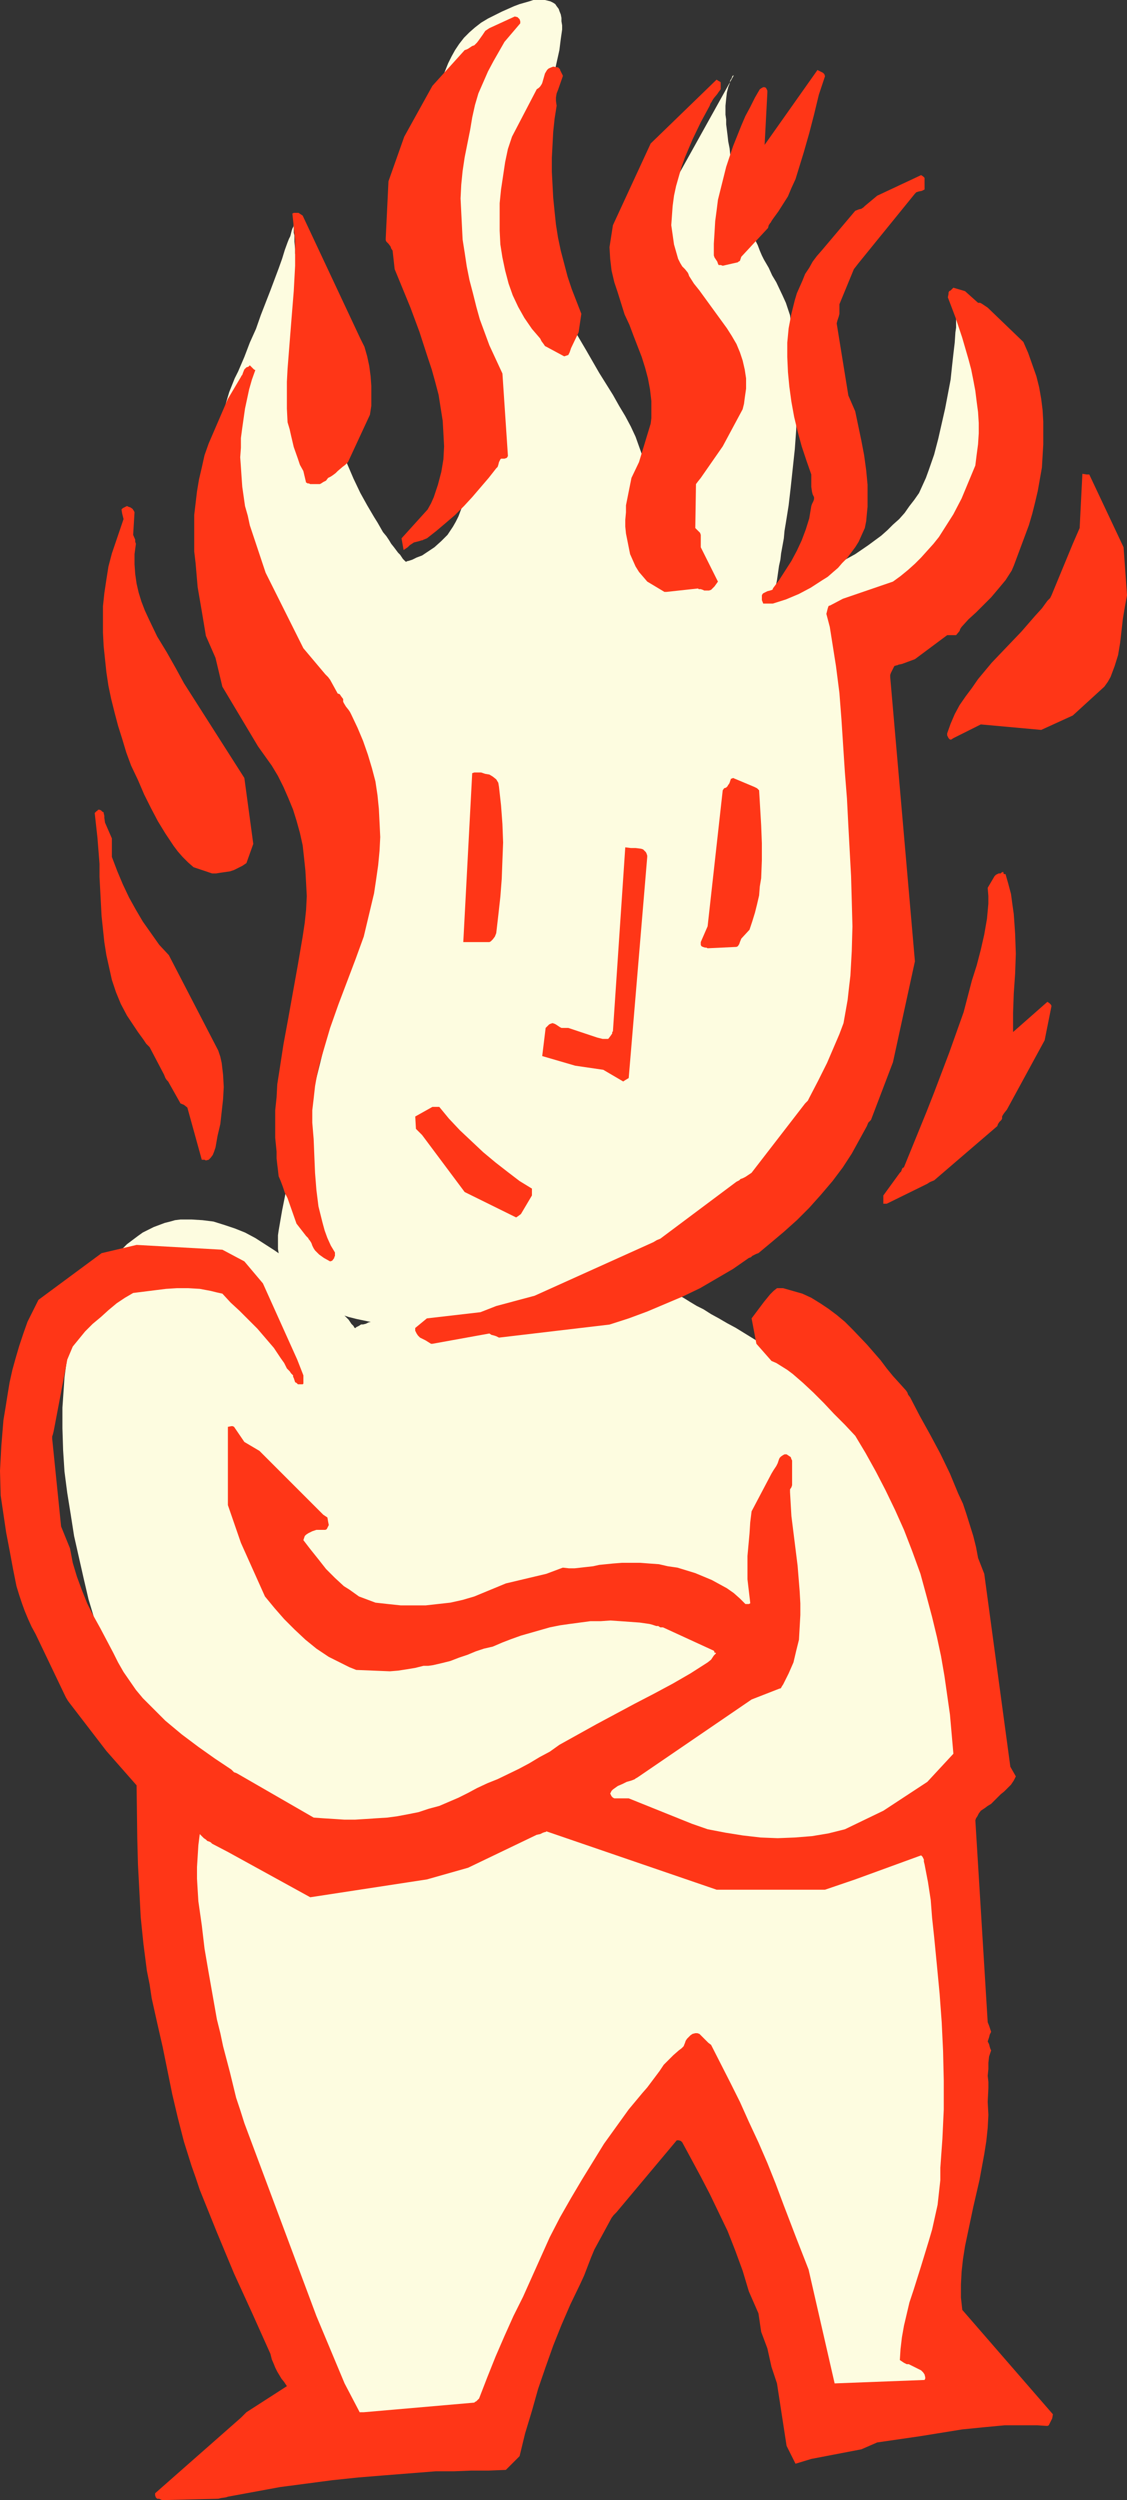 <?xml version="1.0" encoding="UTF-8" standalone="no"?>
<svg
   version="1.0"
   width="70.206mm"
   height="155.668mm"
   id="svg20"
   sodipodi:docname="Flame Boy.wmf"
   xmlns:inkscape="http://www.inkscape.org/namespaces/inkscape"
   xmlns:sodipodi="http://sodipodi.sourceforge.net/DTD/sodipodi-0.dtd"
   xmlns="http://www.w3.org/2000/svg"
   xmlns:svg="http://www.w3.org/2000/svg">
  <rect width="100%" height="100%" fill="#333333" stroke="none"/>
  <sodipodi:namedview
     id="namedview20"
     pagecolor="#ffffff"
     bordercolor="#000000"
     borderopacity="0.25"
     inkscape:showpageshadow="2"
     inkscape:pageopacity="0.0"
     inkscape:pagecheckerboard="0"
     inkscape:deskcolor="#d1d1d1"
     inkscape:document-units="mm" />
  <defs
     id="defs1">
    <pattern
       id="WMFhbasepattern"
       patternUnits="userSpaceOnUse"
       width="6"
       height="6"
       x="0"
       y="0" />
  </defs>
  <path
     style="fill:#fdfce0;fill-opacity:1;fill-rule:evenodd;stroke:none"
     d="m 83.709,312.679 v -0.162 h -0.162 l -0.162,-0.162 -0.162,-0.323 -0.485,-0.485 -0.646,-0.97 -0.97,-0.97 -0.97,-1.293 -1.293,-1.293 -1.293,-1.454 -1.454,-1.616 -1.616,-1.616 -1.778,-1.616 -1.939,-1.616 -1.939,-1.778 -2.101,-1.616 -2.101,-1.454 -2.262,-1.454 -2.262,-1.454 -2.424,-1.293 -2.424,-0.97 -2.424,-0.808 -2.586,-0.808 -2.586,-0.323 -2.586,-0.162 h -2.586 l -1.293,0.162 -1.131,0.323 -1.293,0.323 -1.293,0.485 -1.293,0.485 -1.293,0.646 -1.293,0.646 -1.131,0.808 -1.293,0.97 -1.293,0.97 -1.131,1.131 -1.293,1.293 -1.131,1.293 -1.293,1.454 -1.131,1.616 -1.131,1.616 -1.131,1.939 -0.97,1.778 -0.97,1.939 -0.808,1.939 -0.808,2.101 -0.646,2.101 -0.646,2.101 -0.485,2.262 -0.485,2.101 -0.323,2.262 -0.323,2.424 -0.162,2.424 -0.323,4.686 v 4.848 l 0.162,5.171 0.323,5.009 0.646,5.009 0.808,5.009 0.808,5.171 1.131,5.009 1.131,5.009 1.131,4.848 1.454,4.848 1.293,4.686 1.454,4.363 1.454,4.363 1.293,4.201 1.454,3.717 1.293,3.717 0.646,1.616 0.646,1.616 0.646,1.616 0.646,1.454 0.485,1.454 0.646,1.293 0.485,1.131 0.485,1.131 0.485,1.131 0.323,0.97 0.485,0.808 0.323,0.646 0.162,0.646 0.323,0.646 0.162,0.323 0.162,0.323 0.162,0.162 v 0 0.323 0.485 l 0.162,0.646 v 0.808 l 0.162,0.97 v 1.131 l 0.162,1.293 0.162,1.454 0.162,1.454 0.162,1.778 0.323,1.778 0.162,1.939 0.323,2.101 0.162,2.101 0.323,2.262 0.323,2.424 0.323,2.424 0.323,2.585 0.323,2.585 0.808,5.494 0.808,5.656 0.808,5.979 0.97,6.14 1.131,6.14 1.131,6.464 2.262,12.604 1.293,6.302 1.293,6.14 1.454,5.979 1.454,5.979 1.454,5.494 0.808,2.747 0.808,2.585 0.808,2.585 0.808,2.424 0.97,2.262 0.808,2.262 0.808,2.262 0.808,1.939 0.97,1.939 0.97,1.778 0.808,1.616 0.97,1.616 0.97,1.293 0.97,1.293 0.97,1.131 0.97,0.97 0.97,0.808 0.97,0.646 1.939,0.97 1.939,0.97 1.778,0.97 1.616,0.808 1.616,0.808 1.616,0.808 1.293,0.646 1.454,0.646 1.293,0.646 1.293,0.485 1.131,0.485 2.101,0.808 0.97,0.323 1.778,0.646 1.454,0.485 1.293,0.323 0.97,0.162 0.808,0.162 0.646,0.162 h 0.323 0.323 v 0 h 0.323 0.162 l 0.323,-0.162 0.485,-0.162 h 0.485 l 1.131,-0.323 1.454,-0.323 1.454,-0.485 3.394,-0.808 3.394,-0.97 1.454,-0.323 1.454,-0.323 1.131,-0.323 0.485,-0.162 0.485,-0.162 0.323,-0.162 h 0.323 l 0.162,-0.162 v 0 -0.162 -0.162 -0.485 l 0.162,-0.646 v -0.97 l 0.162,-0.97 0.162,-1.131 0.162,-1.293 0.323,-1.454 0.162,-1.454 0.323,-1.778 0.323,-1.778 0.485,-1.778 0.485,-1.939 0.485,-1.939 0.485,-2.101 1.293,-4.201 1.454,-4.525 1.616,-4.363 2.101,-4.363 0.97,-2.262 1.293,-2.101 2.424,-4.04 1.454,-1.939 1.616,-1.778 1.454,-1.778 1.778,-1.616 1.616,-1.616 1.616,-1.454 1.454,-1.293 1.454,-1.454 1.293,-1.293 1.454,-1.131 1.131,-1.293 1.293,-0.97 1.131,-1.131 0.97,-0.97 0.97,-0.97 0.808,-0.97 1.778,-1.616 1.454,-1.616 1.131,-1.293 1.131,-1.131 0.808,-0.808 0.646,-0.808 0.485,-0.646 0.323,-0.323 0.162,-0.323 v -0.162 l 0.162,0.162 v 0.162 l 0.162,0.485 0.162,0.646 0.323,0.646 0.323,0.808 0.323,0.97 0.485,1.131 0.485,1.131 0.485,1.293 0.485,1.293 0.646,1.454 1.131,2.909 1.293,3.232 2.747,6.625 1.293,3.232 1.454,3.232 1.293,3.07 1.293,2.747 0.485,1.293 0.646,1.131 0.485,1.131 0.485,0.97 0.97,2.101 0.97,2.262 0.97,2.585 1.131,2.585 2.262,5.494 1.131,2.747 0.97,2.747 0.97,2.585 0.808,2.424 0.808,2.101 0.485,0.97 0.323,0.97 0.323,0.646 0.162,0.808 0.323,0.646 0.162,0.485 0.162,0.485 0.162,0.162 v 0.162 0.162 h 0.485 l 0.485,-0.162 h 0.646 l 0.97,-0.162 h 0.97 l 1.131,-0.162 1.293,-0.162 1.454,-0.162 1.454,-0.162 3.07,-0.485 3.555,-0.485 6.949,-0.97 3.394,-0.323 3.232,-0.485 1.454,-0.162 1.454,-0.162 1.293,-0.323 1.131,-0.162 0.97,-0.162 h 0.97 l 0.646,-0.162 0.485,-0.162 h 0.323 0.162 v -0.162 h -0.162 v -0.323 l -0.162,-0.323 -0.162,-0.485 -0.162,-0.485 -0.485,-1.293 -0.485,-1.454 -0.485,-1.616 -2.586,-7.272 -0.485,-1.778 -0.485,-1.454 -0.485,-1.293 -0.162,-0.646 -0.162,-0.323 v -0.485 l -0.162,-0.323 v -0.162 0 -0.162 -0.162 l 0.162,-0.323 v -0.485 l 0.162,-0.808 0.162,-0.808 0.162,-0.97 0.323,-1.131 0.162,-1.131 0.323,-1.454 0.323,-1.454 0.162,-1.616 0.323,-1.616 0.323,-1.939 0.323,-1.778 0.323,-2.101 0.323,-2.101 0.323,-2.262 0.323,-2.262 0.323,-2.262 0.485,-5.009 0.485,-5.171 0.485,-5.494 0.323,-5.494 0.162,-5.817 0.162,-5.979 -0.162,-5.656 -0.162,-5.494 -0.323,-5.332 -0.485,-5.171 -0.485,-5.009 -0.485,-4.525 -0.323,-2.262 -0.323,-2.101 -0.323,-1.939 -0.323,-1.939 -0.323,-1.939 -0.323,-1.778 -0.323,-1.616 -0.323,-1.616 -0.162,-1.454 -0.323,-1.293 -0.323,-1.293 -0.162,-1.131 -0.323,-0.97 -0.162,-0.97 -0.162,-0.646 -0.162,-0.646 v -0.485 l -0.162,-0.485 v -0.162 -0.162 0 -0.162 l 0.162,-0.162 0.323,-0.485 0.162,-0.323 0.323,-0.646 0.323,-0.485 0.485,-0.646 0.808,-1.454 0.97,-1.778 2.262,-3.555 2.101,-3.717 0.97,-1.616 0.808,-1.616 0.485,-0.646 0.323,-0.646 0.323,-0.485 0.323,-0.485 0.162,-0.323 0.162,-0.323 v -0.162 h 0.162 v -0.162 l -0.162,-0.485 v -0.808 l -0.162,-0.97 -0.162,-1.293 -0.162,-1.616 -0.162,-1.616 -0.323,-2.101 -0.323,-2.101 -0.323,-2.262 -0.485,-2.424 -0.323,-2.747 -0.485,-2.585 -0.646,-2.909 -0.485,-2.909 -0.646,-2.747 -1.454,-5.979 -1.616,-6.14 -0.97,-2.909 -0.97,-2.909 -1.131,-2.747 -0.97,-2.747 -1.131,-2.747 -1.293,-2.424 -1.293,-2.424 -1.454,-2.101 -1.293,-2.101 -1.616,-1.778 -1.616,-1.616 -1.616,-1.454 -1.778,-1.293 -1.778,-1.293 -1.939,-1.293 -2.101,-1.293 -4.202,-2.747 -4.525,-2.909 -9.211,-5.656 -4.686,-2.747 -4.525,-2.747 -2.101,-1.293 -2.101,-1.293 -2.101,-1.131 -1.939,-1.131 -1.778,-0.97 -1.778,-1.131 -1.616,-0.808 -1.616,-0.97 -1.293,-0.808 -1.131,-0.646 -1.131,-0.646 -0.97,-0.485 -0.646,-0.323 -0.485,-0.323 -0.323,-0.162 h -0.162 -0.162 -0.323 -0.323 -0.485 l -0.485,0.162 h -0.646 -0.646 l -1.616,0.162 -1.939,0.162 -2.262,0.323 -2.424,0.162 -2.747,0.323 -2.747,0.162 -3.07,0.323 -3.07,0.323 -3.232,0.323 -3.394,0.323 -6.787,0.808 -6.787,0.808 -3.232,0.323 -3.232,0.485 -3.07,0.323 -3.07,0.485 -2.909,0.323 -2.586,0.485 -2.424,0.323 -2.262,0.485 -1.939,0.323 -1.616,0.323 -0.646,0.323 -0.646,0.162 h -0.485 l -0.485,0.323 -0.323,0.162 -0.323,0.162 -0.162,0.162 z"
     id="path1" />
  <path
     style="fill:#fdfce0;fill-opacity:1;fill-rule:evenodd;stroke:none"
     d="m 105.04,312.679 h -0.97 -0.808 -0.97 -1.131 l -1.293,-0.162 h -1.454 l -1.454,-0.162 -1.778,-0.162 -1.778,-0.162 -1.778,-0.162 -3.717,-0.646 -3.878,-0.808 -1.939,-0.485 -1.939,-0.646 -1.939,-0.646 -1.778,-0.808 -1.616,-0.97 -1.616,-0.97 -1.616,-1.131 -1.293,-1.131 -1.293,-1.293 -1.131,-1.454 -0.808,-1.454 -0.808,-1.778 -0.485,-1.778 -0.323,-1.939 v -2.101 -1.131 l 0.162,-1.131 0.808,-4.686 0.97,-4.848 1.131,-4.848 1.293,-4.848 1.454,-5.009 1.454,-5.171 1.454,-5.171 1.293,-5.171 1.293,-5.333 1.131,-5.494 0.97,-5.332 0.646,-5.656 0.323,-2.747 0.162,-2.747 v -2.909 -2.909 -2.909 l -0.162,-2.909 -0.323,-2.909 -0.485,-2.909 -0.485,-2.909 -0.485,-2.585 -0.485,-2.585 -0.485,-2.262 -0.485,-2.101 -0.485,-2.101 -0.323,-1.939 -0.485,-1.778 -0.485,-1.616 -0.485,-1.616 -0.97,-3.07 -1.131,-2.585 -0.97,-2.747 -1.131,-2.585 -1.131,-2.747 -1.131,-3.07 -0.646,-1.616 -0.646,-1.616 -0.485,-1.778 -0.808,-1.939 -0.646,-1.939 -0.646,-2.101 -0.646,-2.424 -0.808,-2.424 -0.646,-2.747 -0.808,-2.747 -0.808,-2.909 -0.808,-2.747 -0.646,-2.747 -0.808,-2.424 -0.646,-2.424 -0.646,-2.262 -0.646,-2.262 -0.646,-2.101 -0.485,-1.939 -0.485,-1.939 -0.485,-1.939 -0.485,-1.778 -0.808,-3.393 -0.485,-3.232 -0.323,-2.909 -0.162,-3.07 v -2.747 l 0.323,-2.909 0.646,-2.909 0.808,-2.909 0.485,-1.616 0.646,-1.616 0.646,-1.616 0.808,-1.616 1.454,-3.393 1.293,-3.393 1.454,-3.232 1.131,-3.232 1.131,-2.909 1.131,-2.909 0.97,-2.585 0.97,-2.585 0.808,-2.262 0.646,-2.101 0.646,-1.778 0.323,-0.808 0.323,-0.646 0.162,-0.646 0.162,-0.646 0.162,-0.485 0.162,-0.323 0.162,-0.323 v -0.323 l 0.162,-0.162 v 0 0 0.323 l -0.162,0.323 v 1.454 l 0.162,0.646 v 0.646 0.808 l 0.162,1.778 v 0.97 l 0.323,2.262 0.323,2.585 0.162,1.454 0.162,1.454 0.323,1.454 0.162,1.616 0.323,1.778 0.646,3.393 0.808,3.878 0.97,4.04 1.131,4.363 1.131,4.525 1.293,4.525 1.454,4.363 1.454,4.04 1.616,3.878 1.454,3.393 1.616,3.393 1.616,2.909 1.616,2.747 0.808,1.293 0.646,1.131 0.646,1.131 0.808,0.97 0.646,0.97 0.485,0.808 0.646,0.808 0.485,0.646 0.485,0.646 0.485,0.485 0.323,0.485 0.323,0.485 0.323,0.323 0.162,0.162 0.162,0.162 v 0 0 h 0.162 l 0.323,-0.162 h 0.162 l 0.485,-0.162 0.485,-0.162 0.97,-0.485 1.293,-0.485 1.454,-0.97 1.454,-0.97 1.616,-1.454 0.646,-0.646 0.808,-0.808 0.646,-0.97 0.646,-0.97 0.646,-1.131 0.646,-1.293 0.485,-1.293 0.485,-1.293 0.485,-1.454 0.323,-1.616 0.323,-1.616 0.162,-1.939 v -1.778 -2.101 l -0.162,-2.101 -0.162,-2.262 -0.323,-2.262 -0.323,-2.262 -0.323,-1.939 -0.323,-1.939 -0.323,-1.778 -0.485,-1.778 -0.323,-1.616 -0.323,-1.616 -0.808,-2.909 -0.808,-2.585 -0.323,-1.293 -0.323,-1.131 -0.646,-2.424 -0.646,-2.101 -0.485,-2.262 -0.485,-2.101 -0.485,-2.262 -0.162,-2.424 -0.162,-2.424 0.162,-2.747 v -1.454 l 0.162,-1.454 0.162,-3.232 0.162,-3.555 -0.162,-3.555 v -3.878 l -0.162,-7.918 V 33.288 l 0.162,-3.878 0.485,-4.04 0.162,-1.778 0.485,-1.778 0.323,-1.939 0.485,-1.778 0.646,-1.616 0.646,-1.616 0.808,-1.616 0.808,-1.454 0.97,-1.454 1.131,-1.454 1.293,-1.293 1.293,-1.131 1.454,-1.131 1.616,-0.97 1.616,-0.808 1.616,-0.808 1.454,-0.646 1.454,-0.646 1.293,-0.485 1.131,-0.323 1.131,-0.323 L 125.563,0 h 0.97 0.97 0.808 l 0.646,0.162 0.646,0.162 0.646,0.323 0.485,0.323 0.323,0.485 0.485,0.646 0.162,0.485 0.323,0.808 0.162,0.808 v 0.808 l 0.162,0.97 v 0.97 l -0.162,1.131 -0.162,1.131 -0.162,1.293 -0.162,1.293 -0.323,1.454 -0.323,1.454 -0.323,1.454 -0.485,1.616 -0.485,1.778 -0.808,3.232 -0.808,3.393 -0.646,3.232 -0.485,3.07 -0.485,2.909 -0.323,2.909 -0.162,2.909 v 2.909 2.585 l 0.162,2.909 0.323,2.585 0.485,2.747 0.485,2.747 0.646,2.585 0.808,2.747 0.808,2.909 1.131,2.747 1.131,2.747 1.293,2.747 1.454,2.747 3.232,5.494 3.07,5.333 1.616,2.585 1.616,2.585 1.454,2.585 1.454,2.424 1.293,2.424 1.131,2.424 0.808,2.262 0.808,2.262 0.323,0.97 0.323,0.808 0.323,0.485 0.485,0.323 0.323,0.162 h 0.485 l 0.323,-0.162 0.323,-0.323 0.485,-0.323 0.323,-0.646 0.485,-0.646 0.323,-0.808 0.808,-1.778 0.808,-1.939 1.454,-4.363 0.646,-2.101 0.485,-1.939 0.323,-0.808 0.162,-0.808 0.162,-0.808 0.162,-0.485 v -0.485 l 0.162,-0.485 V 90.976 90.814 L 149.641,59.304 172.75,17.775 h -0.162 l -0.162,0.162 -0.162,0.485 -0.323,0.485 -0.162,0.808 -0.323,0.808 -0.323,1.293 -0.162,1.454 -0.162,1.616 v 2.101 l 0.162,1.131 v 1.131 l 0.162,1.293 0.162,1.293 0.162,1.454 0.323,1.616 0.162,1.616 0.485,1.616 0.323,1.778 0.485,1.939 0.485,2.101 0.646,2.101 0.485,2.101 0.646,1.939 0.646,1.778 0.485,1.616 0.646,1.454 0.485,1.454 0.646,1.293 0.485,1.293 0.485,1.131 0.485,0.97 1.131,1.939 0.808,1.778 0.97,1.616 1.454,3.07 0.808,1.778 0.646,1.939 0.323,0.97 0.162,1.131 0.323,1.131 0.162,1.454 0.323,1.293 0.162,1.616 0.162,1.616 0.162,1.778 0.162,1.939 0.162,1.939 v 4.201 l -0.162,4.363 -0.162,4.525 -0.323,4.525 -0.485,4.525 -0.485,4.525 -0.485,4.201 -0.646,4.04 -0.323,1.939 -0.162,1.778 -0.323,1.778 -0.323,1.778 -0.162,1.454 -0.323,1.454 -0.162,1.131 -0.162,1.131 -0.162,1.131 -0.162,0.808 -0.162,0.646 -0.162,0.485 v 0.323 0 h 0.162 0.162 l 0.485,-0.162 0.485,-0.162 0.646,-0.323 0.808,-0.162 0.97,-0.323 1.131,-0.485 1.131,-0.323 1.131,-0.485 1.293,-0.646 1.293,-0.646 2.909,-1.293 3.07,-1.616 3.232,-1.778 3.07,-2.101 3.07,-2.262 1.454,-1.293 1.293,-1.293 1.454,-1.293 1.293,-1.454 1.131,-1.616 1.131,-1.454 1.131,-1.616 0.808,-1.778 0.808,-1.778 0.646,-1.778 1.293,-3.717 0.97,-3.717 0.808,-3.555 0.808,-3.555 0.646,-3.393 0.646,-3.393 0.323,-3.07 0.323,-2.909 0.323,-2.747 0.162,-2.424 0.162,-1.131 V 76.109 75.14 l 0.162,-0.808 V 73.524 72.878 72.231 70.939 h 0.162 l 0.162,0.323 0.323,0.323 0.323,0.485 0.485,0.646 0.485,0.808 0.646,0.808 0.646,0.97 0.646,1.131 0.808,1.293 0.646,1.293 0.808,1.454 0.808,1.454 0.646,1.454 0.808,1.778 0.646,1.616 1.293,3.717 0.646,1.778 0.485,1.939 0.485,2.101 0.323,1.939 0.162,1.939 0.162,2.101 v 2.101 l -0.162,2.101 -0.323,2.101 -0.323,2.101 -0.646,1.939 -0.808,2.101 -0.808,2.101 -1.131,1.939 -2.424,4.04 -2.586,3.555 -2.424,3.555 -2.424,3.232 -2.424,2.909 -2.262,2.747 -2.262,2.424 -1.939,2.262 -1.131,0.97 -0.808,0.97 -0.97,0.97 -0.808,0.808 -0.808,0.808 -0.808,0.646 -0.646,0.646 -0.646,0.485 -0.485,0.485 -0.485,0.485 -0.485,0.323 -0.323,0.323 -0.323,0.323 -0.162,0.162 h -0.162 v 0.162 0.162 0.323 0.323 0.485 l 0.162,0.485 v 0.808 l 0.162,0.646 v 0.808 l 0.162,0.97 0.162,2.101 0.162,2.424 0.162,2.585 0.323,2.909 0.162,3.07 0.323,3.393 0.162,3.555 0.162,3.555 0.323,3.878 0.162,3.878 0.162,3.878 0.162,8.08 0.162,8.08 -0.162,4.04 v 3.878 l -0.162,3.878 -0.162,3.717 -0.323,3.555 -0.323,3.393 -0.485,3.07 -0.485,3.07 -0.646,2.747 -0.646,2.424 -0.323,1.131 -0.485,1.131 -0.485,0.97 -0.323,0.808 -1.939,3.717 -1.939,3.717 -2.262,3.878 -2.101,4.04 -2.424,4.201 -2.424,4.04 -2.586,4.04 -2.747,3.878 -2.747,3.878 -2.747,3.555 -1.616,1.616 -1.454,1.778 -1.454,1.454 -1.454,1.454 -1.616,1.293 -1.616,1.293 -1.616,1.293 -1.454,0.97 -1.778,0.97 -1.616,0.808 -1.616,0.646 -1.778,0.485 -1.616,0.485 -1.939,0.485 -1.939,0.646 -1.939,0.485 -4.363,1.131 -4.525,1.131 -9.211,2.101 -4.686,1.131 -4.525,0.97 -4.202,0.97 -2.101,0.485 -1.778,0.485 -1.939,0.485 -1.778,0.323 -1.616,0.323 -1.454,0.323 -1.454,0.323 -1.131,0.323 -1.131,0.162 -0.808,0.162 -0.808,0.162 -0.485,0.162 -0.323,0.162 z"
     id="path2" />
  <path
     style="fill:#ff3617;fill-opacity:1;fill-rule:evenodd;stroke:none"
     d="m 38.138,588.353 13.251,-0.323 0.646,-0.162 1.131,-0.162 0.485,-0.162 6.141,-1.131 6.141,-1.131 6.141,-0.808 6.141,-0.808 6.141,-0.646 5.979,-0.485 12.282,-0.97 h 4.363 l 4.04,-0.162 h 4.04 l 4.04,-0.162 3.232,-3.232 1.293,-5.333 1.616,-5.332 1.454,-5.171 1.778,-5.171 1.778,-5.009 1.939,-4.848 2.101,-4.848 2.262,-4.686 0.97,-2.101 0.808,-2.101 0.808,-2.101 0.808,-1.939 1.939,-3.555 2.101,-3.878 0.485,-0.646 0.646,-0.646 14.221,-16.967 h 0.162 0.323 l 0.485,0.162 0.323,0.323 2.101,3.878 1.131,2.101 1.131,2.101 2.101,4.04 2.101,4.363 2.101,4.363 1.778,4.525 1.778,4.848 1.454,4.848 2.262,5.171 0.646,4.363 1.454,3.878 0.97,4.363 1.293,3.878 2.262,14.705 2.101,4.201 3.717,-1.131 11.797,-2.262 3.717,-1.616 10.019,-1.454 10.019,-1.616 4.848,-0.485 5.171,-0.485 h 5.01 2.586 l 2.424,0.162 0.323,-0.162 0.162,-0.323 0.323,-0.646 0.323,-0.646 0.162,-0.97 -21.331,-24.562 -0.323,-2.909 v -3.07 l 0.162,-3.07 0.323,-2.909 0.485,-3.07 0.646,-3.07 1.293,-6.14 1.454,-6.302 1.131,-6.14 0.485,-3.07 0.323,-3.07 0.162,-3.07 -0.162,-3.07 0.162,-3.232 v -1.454 l -0.162,-1.454 0.162,-1.616 v -1.454 l 0.162,-1.454 0.485,-1.454 -0.162,-0.323 -0.162,-0.485 -0.162,-0.646 -0.323,-0.646 0.162,-0.485 0.162,-0.485 0.162,-0.646 0.323,-0.646 -0.162,-0.485 -0.162,-0.485 -0.162,-0.485 -0.323,-0.808 -2.909,-47.508 0.162,-0.485 0.323,-0.485 0.323,-0.646 0.485,-0.646 0.485,-0.323 0.485,-0.323 0.646,-0.485 0.808,-0.485 0.646,-0.646 0.808,-0.808 0.808,-0.808 0.808,-0.646 1.616,-1.616 0.646,-0.97 0.485,-0.97 -1.293,-2.262 -6.141,-45.407 -1.454,-3.717 -0.485,-2.585 -0.646,-2.585 -0.808,-2.585 -0.808,-2.585 -0.808,-2.424 -1.131,-2.424 -1.939,-4.686 -2.262,-4.686 -2.424,-4.525 -2.424,-4.363 -2.262,-4.363 -0.485,-0.646 -0.162,-0.485 -0.323,-0.485 -1.454,-1.616 -1.616,-1.778 -1.454,-1.778 -1.454,-1.939 -3.232,-3.717 -3.394,-3.555 -1.778,-1.778 -1.939,-1.616 -1.939,-1.454 -1.939,-1.293 -2.101,-1.293 -2.101,-0.97 -2.262,-0.646 -2.262,-0.646 h -1.454 l -0.808,0.646 -0.808,0.808 -1.454,1.778 -1.454,1.939 -1.454,1.939 1.131,5.979 3.555,4.04 1.131,0.485 1.293,0.808 1.293,0.808 1.293,0.97 2.424,2.101 2.424,2.262 2.424,2.424 2.424,2.585 2.586,2.585 2.424,2.585 2.424,4.04 2.424,4.363 2.262,4.363 2.262,4.686 2.101,4.686 1.939,5.009 1.939,5.332 1.454,5.333 1.293,4.848 1.131,4.686 0.97,4.525 0.808,4.686 0.646,4.525 0.646,4.525 0.808,9.211 -6.141,6.625 -10.342,6.787 -9.05,4.363 -1.939,0.485 -1.939,0.485 -3.878,0.646 -4.04,0.323 -4.04,0.162 -4.04,-0.162 -4.202,-0.485 -4.04,-0.646 -4.202,-0.808 -3.717,-1.293 -14.867,-5.979 h -2.909 -0.485 l -0.323,-0.162 -0.323,-0.323 -0.162,-0.323 -0.162,-0.323 0.162,-0.323 0.162,-0.323 0.323,-0.323 1.131,-0.808 1.131,-0.485 0.97,-0.485 1.131,-0.323 0.808,-0.323 0.162,-0.162 0.323,-0.162 0.485,-0.323 26.502,-18.098 6.626,-2.585 h 0.162 l 0.162,-0.162 0.162,-0.323 0.323,-0.485 0.646,-1.293 0.646,-1.293 1.131,-2.585 0.646,-2.747 0.646,-2.585 0.162,-2.909 0.162,-2.909 v -2.747 l -0.162,-2.909 -0.485,-5.979 -1.454,-11.635 -0.162,-2.747 -0.162,-2.909 v -0.646 l 0.323,-0.485 0.162,-0.485 v -0.646 -5.171 l -0.162,-0.323 -0.162,-0.485 -0.485,-0.323 -0.485,-0.323 h -0.485 l -0.323,0.162 -0.485,0.323 -0.323,0.323 -0.162,0.323 -0.162,0.485 -0.162,0.485 -0.323,0.646 -0.323,0.485 -0.323,0.485 -0.485,0.808 -4.686,8.888 -0.323,2.585 -0.162,2.585 -0.485,5.332 v 2.747 2.747 l 0.323,2.747 0.323,2.747 v 0.162 l -0.323,0.162 h -0.323 -0.485 l -1.293,-1.293 -1.454,-1.293 -1.616,-1.131 -1.778,-0.97 -1.778,-0.97 -1.939,-0.808 -1.939,-0.808 -2.101,-0.646 -2.101,-0.646 -2.262,-0.323 -2.101,-0.485 -2.262,-0.162 -2.101,-0.162 h -2.262 -2.101 l -2.101,0.162 -1.616,0.162 -1.616,0.162 -1.454,0.323 -1.454,0.162 -2.909,0.323 h -1.293 l -1.454,-0.162 -3.878,1.454 -9.534,2.262 -7.434,3.07 -2.747,0.808 -2.909,0.646 -2.909,0.323 -2.909,0.323 h -2.909 -2.909 l -3.07,-0.323 -2.909,-0.323 -1.293,-0.485 -1.293,-0.485 -1.293,-0.485 -1.131,-0.808 -1.131,-0.808 -1.293,-0.808 -2.101,-1.939 -2.101,-2.101 -1.778,-2.262 -1.939,-2.424 -1.616,-2.101 0.162,-0.485 0.162,-0.485 0.323,-0.323 0.485,-0.323 0.97,-0.485 0.97,-0.323 h 2.101 l 0.323,-0.162 0.162,-0.323 0.162,-0.323 0.162,-0.323 -0.162,-0.808 -0.162,-0.97 -0.485,-0.323 -0.485,-0.323 -0.323,-0.323 -0.485,-0.485 -14.221,-14.22 -3.555,-2.101 -2.424,-3.555 -0.323,-0.162 h -0.323 l -0.808,0.162 v 18.421 l 3.07,8.888 5.656,12.604 2.262,2.747 2.262,2.585 2.424,2.424 2.586,2.424 2.586,2.101 1.454,0.97 1.454,0.97 1.616,0.808 1.616,0.808 1.616,0.808 1.616,0.646 4.04,0.162 3.878,0.162 1.939,-0.162 2.101,-0.323 1.939,-0.323 1.939,-0.485 h 1.131 l 1.131,-0.162 2.101,-0.485 1.939,-0.485 2.101,-0.808 1.939,-0.646 1.939,-0.808 1.939,-0.646 2.101,-0.485 2.262,-0.97 2.101,-0.808 2.262,-0.808 2.262,-0.646 2.262,-0.646 2.262,-0.646 2.424,-0.485 2.262,-0.323 2.424,-0.323 2.424,-0.323 h 2.424 l 2.262,-0.162 2.424,0.162 2.262,0.162 2.262,0.162 2.262,0.323 0.646,0.162 0.485,0.162 0.485,0.162 h 0.485 l 0.485,0.323 h 0.646 l 11.958,5.494 0.162,0.323 v 0.162 h 0.162 0.162 v 0.162 l -0.162,0.162 -0.323,0.323 -0.323,0.485 -0.323,0.485 -0.808,0.646 -4.04,2.585 -4.202,2.424 -4.525,2.424 -4.363,2.262 -9.05,4.848 -4.363,2.424 -4.363,2.424 -2.262,1.616 -2.424,1.293 -2.424,1.454 -2.424,1.293 -5.01,2.424 -2.424,0.97 -2.424,1.131 -2.101,1.131 -2.262,1.131 -2.262,0.97 -2.262,0.97 -2.424,0.646 -2.424,0.808 -2.424,0.485 -2.586,0.485 -2.424,0.323 -2.586,0.162 -2.424,0.162 -2.586,0.162 h -2.424 l -2.424,-0.162 -2.586,-0.162 -2.262,-0.162 -17.938,-10.342 -0.323,-0.162 -0.485,-0.162 -0.323,-0.323 -0.323,-0.323 -1.939,-1.293 -1.939,-1.293 -3.878,-2.747 -3.878,-2.909 -1.939,-1.616 -1.939,-1.616 -1.778,-1.778 -1.778,-1.778 -1.778,-1.778 -1.616,-1.939 -1.454,-2.101 -1.454,-2.101 -1.293,-2.262 -1.131,-2.262 -3.07,-5.817 -1.616,-2.909 -1.454,-2.909 -1.293,-3.232 -1.131,-3.07 -0.97,-3.232 -0.646,-3.393 -2.101,-5.171 -2.101,-20.684 v 0 -0.485 l 0.162,-0.485 0.162,-0.646 0.162,-0.808 3.07,-16.159 1.293,-3.07 1.454,-1.778 1.454,-1.778 1.778,-1.778 1.939,-1.616 1.778,-1.616 1.939,-1.616 1.939,-1.293 1.939,-1.131 5.171,-0.646 2.586,-0.323 2.586,-0.162 h 2.586 l 2.747,0.162 2.586,0.485 1.293,0.323 1.454,0.323 1.939,2.101 2.101,1.939 4.202,4.201 1.939,2.262 1.939,2.262 1.616,2.424 0.808,1.131 0.646,1.293 0.323,0.323 0.323,0.323 0.323,0.485 0.485,0.485 v 0.323 l 0.162,0.323 0.162,0.485 0.162,0.485 0.323,0.162 0.162,0.162 0.162,0.162 h 0.485 0.323 0.323 l 0.162,-0.162 v -0.323 -0.485 -0.646 -0.485 l -1.454,-3.717 -8.08,-17.937 -4.363,-5.171 -5.171,-2.747 -20.2,-1.131 -8.242,1.939 -14.867,10.988 -1.293,2.585 -1.293,2.585 -0.97,2.747 -0.97,2.909 -0.808,2.747 -0.808,2.909 -0.646,2.909 -0.485,2.909 -0.485,3.07 -0.485,2.909 L 0.323,340.149 0,346.128 l 0.162,5.817 0.646,4.363 0.646,4.363 0.808,4.201 0.808,4.363 0.808,4.04 0.646,2.101 0.646,1.939 0.646,1.778 0.808,1.939 0.808,1.778 0.97,1.778 7.11,14.866 0.485,0.808 0.485,0.646 8.565,11.15 7.11,8.08 0.162,12.443 0.162,6.14 0.323,6.14 0.323,6.302 0.646,6.302 0.808,6.302 0.646,3.232 0.485,3.232 1.293,5.817 1.293,5.656 2.262,11.15 1.293,5.494 1.454,5.656 1.778,5.656 0.97,2.747 0.97,2.909 4.04,10.019 4.04,9.695 4.363,9.534 4.202,9.372 0.323,1.293 0.485,1.131 0.323,0.808 0.485,0.97 0.97,1.616 0.646,0.808 0.646,0.97 -9.534,6.14 -1.293,1.293 -20.2,17.775 v 0.485 l 0.162,0.485 0.323,0.323 h 0.485 l 0.323,0.162 z"
     id="path3" />
  <path
     style="fill:#fdfce0;fill-opacity:1;fill-rule:evenodd;stroke:none"
     d="m 85.648,567.67 26.018,-2.262 0.162,-0.162 0.323,-0.162 0.646,-0.646 1.939,-5.009 1.939,-4.848 2.101,-4.848 2.101,-4.686 2.262,-4.525 2.101,-4.686 2.101,-4.686 2.101,-4.686 2.424,-4.686 2.586,-4.525 2.586,-4.363 2.586,-4.201 2.586,-4.201 2.909,-4.04 2.909,-4.04 3.232,-3.878 1.131,-1.293 0.97,-1.293 1.939,-2.585 0.97,-1.454 1.131,-1.131 1.131,-1.131 1.293,-1.131 0.646,-0.485 0.485,-0.485 0.323,-0.808 0.162,-0.485 0.323,-0.485 0.323,-0.323 0.485,-0.485 0.485,-0.323 0.646,-0.162 h 0.485 l 0.485,0.162 0.323,0.323 0.485,0.485 0.808,0.808 0.485,0.485 0.646,0.485 4.525,8.888 2.262,4.525 2.101,4.686 2.262,4.848 2.101,4.848 1.939,4.848 1.939,5.171 2.909,7.595 1.454,3.717 1.454,3.717 6.141,26.824 21.17,-0.808 0.162,-0.323 v -0.323 l -0.162,-0.646 -0.323,-0.485 -0.485,-0.485 -1.616,-0.808 -0.646,-0.323 -0.646,-0.323 h -0.485 l -0.646,-0.323 -0.485,-0.323 -0.485,-0.323 0.162,-2.585 0.323,-2.747 0.485,-2.747 0.646,-2.747 0.646,-2.747 0.97,-2.909 1.778,-5.656 1.778,-5.817 0.808,-2.747 0.646,-2.909 0.646,-2.909 0.323,-2.909 0.323,-2.909 v -2.909 l 0.485,-6.787 0.323,-6.948 v -6.787 l -0.162,-6.948 -0.323,-6.787 -0.485,-6.625 -0.646,-6.787 -0.646,-6.625 -0.485,-4.525 -0.323,-4.201 -0.646,-4.201 -0.808,-4.201 -0.162,-0.646 v -0.485 l -0.323,-0.646 -0.323,-0.323 -15.514,5.656 -7.11,2.424 h -25.533 l -40.077,-13.735 -0.162,0.162 h -0.162 l -0.485,0.162 -0.646,0.323 -0.808,0.162 -16.16,7.756 -9.696,2.747 -27.472,4.201 -19.392,-10.665 -3.717,-1.939 -0.323,-0.323 -0.323,-0.162 -0.485,-0.162 -0.323,-0.323 -0.485,-0.323 -0.323,-0.323 -0.646,-0.646 -0.323,2.585 -0.162,2.585 -0.162,2.585 v 2.747 l 0.162,2.747 0.162,2.585 0.808,5.656 0.646,5.494 0.97,5.656 0.97,5.494 0.97,5.494 0.808,3.232 0.646,3.07 1.616,6.14 1.454,5.979 0.97,2.909 0.97,3.07 16.968,45.407 6.626,15.836 3.555,6.787 z"
     id="path4" />
  <path
     style="fill:#ff3617;fill-opacity:1;fill-rule:evenodd;stroke:none"
     d="m 101.808,316.234 13.413,-2.424 0.485,0.323 0.646,0.162 0.485,0.162 0.646,0.323 26.018,-3.07 4.525,-1.454 4.363,-1.616 4.202,-1.778 4.202,-1.778 4.04,-1.939 3.878,-2.262 3.878,-2.262 3.717,-2.585 0.485,-0.162 0.323,-0.323 0.646,-0.323 0.323,-0.162 0.485,-0.162 2.909,-2.424 3.07,-2.585 3.07,-2.747 2.909,-2.909 2.747,-3.07 2.747,-3.232 2.424,-3.232 2.101,-3.232 3.555,-6.464 0.323,-0.808 0.323,-0.323 0.323,-0.323 5.171,-13.574 5.171,-23.754 -5.818,-66.899 v -0.485 l 0.162,-0.485 0.323,-0.646 0.323,-0.646 0.162,-0.323 0.485,-0.162 h 0.162 l 0.323,-0.162 0.808,-0.162 3.07,-1.131 7.595,-5.656 h 2.101 l 0.808,-0.97 0.162,-0.485 0.323,-0.485 1.616,-1.778 1.778,-1.616 1.778,-1.778 1.778,-1.778 1.778,-2.101 1.616,-1.939 1.454,-2.262 0.485,-1.131 0.485,-1.293 3.07,-8.241 0.808,-2.747 0.646,-2.585 0.646,-2.747 0.485,-2.747 0.485,-2.747 0.162,-2.747 0.162,-2.747 V 101.964 99.217 l -0.162,-2.747 -0.323,-2.585 -0.485,-2.747 -0.646,-2.585 -0.97,-2.747 -0.97,-2.747 -1.131,-2.585 -8.403,-8.08 -0.485,-0.323 -0.485,-0.323 -0.485,-0.323 -0.323,-0.162 h -0.485 l -3.07,-2.747 -2.747,-0.808 -0.162,0.162 -0.162,0.162 v 0 l -0.162,0.162 -0.162,0.162 -0.323,0.162 -0.162,0.323 v 0.323 l -0.162,0.808 1.778,4.686 1.616,4.848 1.454,5.009 0.646,2.424 0.485,2.424 0.485,2.585 0.323,2.585 0.323,2.424 0.162,2.585 V 101.964 l -0.162,2.585 -0.323,2.424 -0.323,2.585 -1.616,3.878 -1.616,3.878 -1.939,3.717 -1.131,1.778 -1.131,1.778 -1.131,1.778 -1.293,1.616 -1.454,1.616 -1.454,1.616 -1.454,1.454 -1.616,1.454 -1.778,1.454 -1.778,1.293 -11.797,4.04 -3.07,1.616 h -0.162 l -0.162,0.162 -0.162,0.485 -0.162,0.646 -0.162,0.646 0.808,3.07 0.485,3.07 0.97,6.14 0.808,6.302 0.485,6.302 0.808,12.443 0.485,6.14 0.323,6.302 0.646,11.958 0.162,5.817 0.162,5.979 -0.162,5.817 -0.323,5.817 -0.323,2.747 -0.323,2.909 -0.485,2.747 -0.485,2.747 -0.97,2.585 -0.97,2.262 -0.97,2.262 -0.97,2.262 -2.101,4.201 -2.101,4.04 -0.323,0.646 -0.646,0.646 -12.605,16.321 -0.485,0.323 -0.485,0.323 -0.485,0.323 -0.323,0.162 -0.323,0.162 -0.485,0.162 -0.323,0.323 -0.323,0.162 -0.323,0.162 -17.938,13.412 -0.808,0.323 -0.808,0.485 -27.957,12.604 -9.05,2.424 -3.717,1.454 -12.605,1.454 -2.747,2.262 v 0.646 l 0.323,0.646 0.323,0.485 0.485,0.485 1.293,0.646 1.293,0.808 z"
     id="path5" />
  <path
     style="fill:#ff3617;fill-opacity:1;fill-rule:evenodd;stroke:none"
     d="m 78.214,296.681 0.485,-0.646 v -0.162 l 0.162,-0.323 v -0.808 l -0.97,-1.616 -0.808,-1.778 -0.646,-1.778 -0.485,-1.778 -0.485,-1.939 -0.485,-1.939 -0.485,-3.878 -0.323,-4.04 -0.162,-3.878 -0.162,-4.04 -0.323,-3.878 v -2.909 l 0.323,-2.747 0.323,-2.909 0.485,-2.747 0.646,-2.747 0.808,-2.747 1.616,-5.494 1.939,-5.494 4.04,-10.665 1.939,-5.333 0.808,-3.393 0.808,-3.393 0.808,-3.393 0.485,-3.232 0.485,-3.393 0.323,-3.393 0.162,-3.232 -0.162,-3.393 -0.162,-3.232 -0.323,-3.232 -0.485,-3.232 -0.808,-3.07 -0.97,-3.232 -1.131,-3.232 -1.293,-3.07 -1.454,-3.07 -0.323,-0.646 -0.323,-0.485 -0.646,-0.808 -0.485,-0.808 -0.162,-0.323 v -0.646 l -0.485,-0.646 -0.323,-0.485 -0.485,-0.162 -1.778,-3.232 -0.485,-0.646 -0.323,-0.323 -0.323,-0.323 -5.171,-6.14 -8.888,-17.775 -3.717,-11.15 -0.485,-2.262 -0.646,-2.262 -0.323,-2.262 -0.323,-2.262 -0.162,-2.262 -0.162,-2.424 -0.162,-2.262 0.162,-2.262 v -2.262 l 0.323,-2.424 0.323,-2.262 0.323,-2.262 0.485,-2.262 0.485,-2.262 0.646,-2.262 0.808,-2.262 -0.323,-0.162 -0.162,-0.162 -0.323,-0.323 -0.485,-0.485 -0.323,0.323 -0.485,0.162 -0.485,0.485 -0.323,0.808 -0.162,0.485 -0.162,0.162 -0.162,0.323 -3.07,5.171 -4.525,10.503 -0.97,2.747 -0.646,2.909 -0.646,2.747 -0.485,2.909 -0.323,2.747 -0.323,2.747 v 2.909 2.747 2.909 l 0.323,2.747 0.485,5.656 0.97,5.656 0.97,5.817 2.262,5.171 1.616,6.787 8.403,14.058 1.616,2.262 1.616,2.262 1.454,2.424 1.293,2.585 1.131,2.585 1.131,2.747 0.808,2.585 0.808,2.909 0.646,2.909 0.323,2.909 0.323,3.07 0.162,2.909 0.162,3.07 -0.162,3.232 -0.323,3.07 -0.485,3.232 -1.131,6.625 -1.131,6.302 -1.131,6.302 -1.131,6.14 -0.97,6.302 -0.485,3.07 -0.162,3.07 -0.323,3.07 v 3.232 3.232 l 0.323,3.232 v 1.616 l 0.162,1.454 0.162,1.293 0.162,1.454 0.485,1.131 0.485,1.293 0.485,1.454 0.646,1.293 2.101,5.979 2.262,2.909 0.485,0.485 0.162,0.323 0.162,0.162 0.323,0.485 0.162,0.323 0.162,0.485 0.323,0.646 0.323,0.485 0.97,0.97 1.131,0.808 1.454,0.808 z"
     id="path6" />
  <path
     style="fill:#ff3617;fill-opacity:1;fill-rule:evenodd;stroke:none"
     d="m 122.008,286.178 0.646,-0.485 2.586,-4.363 v -1.616 l -2.909,-1.778 -2.747,-2.101 -2.909,-2.262 -2.909,-2.424 -2.747,-2.585 -2.747,-2.585 -2.586,-2.747 -2.262,-2.747 h -1.616 l -4.04,2.262 0.162,2.909 0.646,0.646 0.323,0.323 0.485,0.485 10.019,13.412 12.12,5.979 z"
     id="path7" />
  <path
     style="fill:#ff3617;fill-opacity:1;fill-rule:evenodd;stroke:none"
     d="m 208.787,283.269 9.534,-4.686 0.485,-0.323 0.323,-0.162 0.808,-0.323 14.867,-12.766 0.162,-0.485 0.323,-0.485 0.485,-0.485 0.162,-0.323 v -0.485 l 0.162,-0.323 0.323,-0.485 0.646,-0.808 8.888,-16.321 1.616,-8.08 v 0 l -0.162,-0.323 -0.323,-0.323 -0.485,-0.323 -8.08,7.11 v -4.525 l 0.162,-4.525 0.323,-4.686 0.162,-4.686 -0.162,-4.686 -0.162,-2.424 -0.162,-2.262 -0.323,-2.262 -0.323,-2.424 -0.646,-2.424 -0.646,-2.262 h -0.323 l -0.162,-0.162 v -0.323 0 h -0.162 -0.162 l -0.323,0.323 h -0.485 l -0.323,0.162 -0.323,0.162 -0.323,0.323 -1.616,2.747 0.162,1.939 v 1.778 l -0.162,1.778 -0.162,1.778 -0.646,3.717 -0.808,3.555 -0.97,3.717 -1.131,3.555 -0.97,3.717 -0.97,3.717 -3.394,9.534 -3.555,9.372 -1.778,4.525 -1.778,4.363 -1.778,4.363 -1.778,4.363 -0.323,0.162 -0.162,0.323 -0.162,0.485 -0.323,0.323 -3.878,5.333 v 1.939 z"
     id="path8" />
  <path
     style="fill:#ff3617;fill-opacity:1;fill-rule:evenodd;stroke:none"
     d="m 48.48,273.089 0.646,-0.162 0.485,-0.485 0.485,-0.646 0.323,-0.808 0.323,-0.97 0.485,-2.747 0.646,-2.747 0.323,-2.909 0.323,-2.909 0.162,-2.909 -0.162,-2.909 -0.323,-2.747 -0.323,-1.454 -0.485,-1.454 -11.635,-22.461 -2.262,-2.424 -1.939,-2.747 -1.939,-2.747 -1.616,-2.747 -1.616,-2.909 -1.454,-3.07 -1.293,-3.07 -1.293,-3.393 v -4.363 l -1.616,-3.717 -0.162,-1.131 v -0.485 l -0.162,-0.646 v -0.162 l -0.323,-0.162 -0.323,-0.323 -0.485,-0.162 -0.323,0.162 v 0.162 h -0.162 v 0 l -0.162,0.162 -0.323,0.323 0.323,2.909 0.323,2.909 0.485,6.14 v 3.07 l 0.162,3.07 0.323,6.14 0.323,3.07 0.323,3.07 0.485,3.07 0.646,2.909 0.646,2.909 0.97,2.909 1.131,2.747 1.454,2.747 1.293,1.939 1.293,1.939 1.293,1.778 0.646,0.97 0.808,0.808 3.394,6.464 0.323,0.808 0.323,0.485 0.323,0.323 2.909,5.171 0.808,0.323 0.808,0.646 3.394,12.281 h 0.323 0.323 z"
     id="path9" />
  <path
     style="fill:#ff3617;fill-opacity:1;fill-rule:evenodd;stroke:none"
     d="m 147.217,254.183 0.808,-0.485 4.363,-52.032 v -0.323 l -0.162,-0.485 -0.162,-0.323 -0.323,-0.323 -0.323,-0.323 -0.485,-0.162 -1.293,-0.162 h -1.131 l -1.293,-0.162 -2.909,43.306 -0.162,0.162 v 0.323 l -0.323,0.485 -0.485,0.646 -0.162,0.162 h -0.323 -0.97 l -0.646,-0.162 -0.646,-0.162 -6.787,-2.262 h -1.293 -0.323 l -0.323,-0.162 -0.97,-0.646 -0.323,-0.162 -0.485,-0.162 -0.485,0.162 -0.323,0.162 -0.323,0.323 -0.485,0.485 -0.808,6.625 7.757,2.262 6.626,0.97 4.686,2.747 z"
     id="path10" />
  <path
     style="fill:#ff3617;fill-opacity:1;fill-rule:evenodd;stroke:none"
     d="m 166.609,223.157 6.787,-0.323 0.323,-0.162 0.323,-0.485 0.162,-0.485 0.323,-0.808 1.939,-2.101 0.646,-1.939 0.646,-2.101 0.485,-1.939 0.485,-2.101 0.162,-2.101 0.323,-1.939 0.162,-4.201 v -4.04 l -0.162,-4.201 -0.485,-8.241 v 0 l -0.162,-0.162 -0.323,-0.323 -0.646,-0.323 -5.01,-2.101 -0.323,0.162 h -0.162 l -0.162,0.485 -0.162,0.485 -0.162,0.323 -0.162,0.162 -0.162,0.323 -0.162,0.162 -0.162,0.162 -0.485,0.162 -0.323,0.485 -3.555,31.995 -1.616,3.717 v 0.646 l 0.162,0.323 0.323,0.162 0.485,0.162 h 0.323 z"
     id="path11" />
  <path
     style="fill:#ff3617;fill-opacity:1;fill-rule:evenodd;stroke:none"
     d="m 110.211,221.703 h 4.525 0.485 l 0.323,-0.162 0.485,-0.485 0.485,-0.646 0.323,-0.808 0.485,-4.201 0.485,-4.363 0.323,-4.201 0.162,-4.363 0.162,-4.201 -0.162,-4.363 -0.323,-4.363 -0.485,-4.363 -0.162,-0.97 -0.485,-0.808 -0.808,-0.646 -0.808,-0.485 -0.97,-0.162 -0.485,-0.162 -0.485,-0.162 h -1.131 -0.485 l -0.485,0.162 -2.101,39.751 h 0.485 0.162 z"
     id="path12" />
  <path
     style="fill:#ff3617;fill-opacity:1;fill-rule:evenodd;stroke:none"
     d="m 49.934,205.544 h 0.97 l 0.97,-0.162 1.131,-0.162 1.131,-0.162 0.97,-0.323 0.97,-0.485 0.97,-0.485 0.97,-0.646 1.616,-4.525 -2.101,-15.513 -14.221,-22.3 -0.97,-1.778 -0.97,-1.778 -2.101,-3.717 -2.262,-3.717 -1.939,-4.04 -0.97,-2.101 -0.808,-2.101 -0.646,-2.101 -0.485,-2.101 -0.323,-2.262 -0.162,-2.262 v -2.424 l 0.323,-2.424 -0.162,-0.485 v -0.485 l -0.485,-1.131 0.323,-5.333 -0.162,-0.323 -0.323,-0.485 -0.485,-0.323 -0.485,-0.162 -0.323,-0.162 -0.323,0.162 -0.323,0.162 -0.323,0.162 -0.323,0.323 0.162,0.97 0.162,0.646 0.162,0.646 -2.747,8.08 -0.808,3.07 -0.485,3.07 -0.485,3.232 -0.323,3.07 v 3.07 3.07 l 0.162,3.232 0.323,3.07 0.323,3.07 0.485,3.232 0.646,3.07 0.808,3.232 0.808,3.07 0.97,3.07 0.97,3.232 1.131,3.07 1.616,3.393 1.454,3.393 1.616,3.232 1.616,3.07 1.778,2.909 1.939,2.909 0.97,1.293 1.131,1.293 1.293,1.293 1.293,1.131 z"
     id="path13" />
  <path
     style="fill:#ff3617;fill-opacity:1;fill-rule:evenodd;stroke:none"
     d="m 224.462,173.71 6.464,-3.232 14.221,1.293 7.434,-3.393 7.434,-6.787 0.808,-1.131 0.646,-1.131 0.485,-1.293 0.485,-1.293 0.808,-2.585 0.485,-2.909 0.646,-5.656 0.485,-2.909 0.485,-2.585 -0.808,-11.311 -8.08,-17.129 h -0.323 -0.323 l -0.97,-0.162 -0.646,12.766 -1.616,3.717 -5.01,12.119 -0.162,0.323 -0.162,0.323 -0.323,0.323 -0.323,0.323 -1.293,1.778 -1.616,1.778 -3.232,3.717 -3.555,3.717 -3.394,3.555 -3.232,3.878 -1.454,2.101 -1.454,1.939 -1.454,2.101 -1.131,2.101 -0.97,2.262 -0.808,2.262 v 0.162 0.323 l 0.323,0.646 0.162,0.162 0.162,0.162 h 0.323 z"
     id="path14" />
  <path
     style="fill:#ff3617;fill-opacity:1;fill-rule:evenodd;stroke:none"
     d="m 180.668,142.039 h 1.293 l 3.07,-0.97 3.07,-1.293 2.747,-1.454 2.747,-1.778 1.293,-0.808 1.293,-1.131 1.131,-0.97 0.97,-1.131 1.131,-1.131 0.97,-1.293 0.97,-1.293 0.808,-1.293 1.454,-3.232 0.323,-1.616 0.162,-1.778 0.162,-1.616 v -1.616 -3.555 l -0.323,-3.393 -0.485,-3.555 -0.646,-3.393 -1.454,-6.948 -1.616,-3.717 -2.747,-16.967 0.162,-0.646 0.162,-0.485 0.162,-0.485 0.162,-0.646 v -2.262 l 3.394,-8.241 1.131,-1.454 13.251,-16.321 0.162,-0.162 0.162,-0.162 0.485,-0.162 0.808,-0.162 0.646,-0.323 V 41.852 l -0.323,-0.323 -0.485,-0.323 -10.342,4.848 -2.909,2.424 -0.162,0.162 -0.162,0.162 -0.485,0.323 -0.646,0.162 -0.808,0.323 -7.918,9.372 -1.131,1.293 -0.97,1.293 -0.808,1.454 -0.97,1.454 -0.646,1.616 -0.646,1.454 -0.646,1.454 -0.485,1.616 -0.808,3.232 -0.646,3.393 -0.323,3.393 v 3.393 l 0.162,3.555 0.323,3.393 0.485,3.555 0.646,3.555 0.808,3.393 0.97,3.555 1.131,3.393 1.131,3.232 v 2.909 l 0.162,1.131 0.162,0.646 0.323,0.646 v 0.485 l -0.162,0.485 -0.323,0.646 -0.162,0.485 -0.485,2.909 -0.808,2.585 -0.97,2.585 -1.131,2.424 -1.293,2.424 -1.454,2.262 -1.454,2.262 -1.454,1.939 v 0.162 l -0.162,0.162 -0.485,0.162 -0.646,0.162 -0.646,0.323 -0.323,0.162 -0.162,0.162 -0.162,0.323 v 0.323 0.808 l 0.323,0.808 z"
     id="path15" />
  <path
     style="fill:#ff3617;fill-opacity:1;fill-rule:evenodd;stroke:none"
     d="m 156.913,139.292 7.434,-0.808 0.162,0.162 h 0.485 l 0.485,0.162 0.323,0.162 h 0.646 0.485 l 0.485,-0.162 0.323,-0.323 0.485,-0.485 0.808,-1.131 -4.04,-8.08 v -2.909 l -0.162,-0.485 -0.323,-0.323 -0.808,-0.808 0.162,-10.342 0.485,-0.646 0.646,-0.808 5.171,-7.433 4.686,-8.726 0.323,-1.293 0.162,-1.293 0.162,-1.131 0.162,-1.131 v -2.424 l -0.323,-2.101 -0.485,-2.101 -0.646,-1.939 -0.808,-1.939 -1.131,-1.939 -1.131,-1.778 -1.293,-1.778 -2.586,-3.555 -2.586,-3.555 -1.293,-1.616 -1.131,-1.778 -0.162,-0.485 -0.162,-0.323 -0.646,-0.808 -0.646,-0.646 -0.485,-0.808 -0.485,-0.97 -0.323,-1.131 -0.646,-2.262 -0.323,-2.262 -0.323,-2.262 0.162,-2.262 0.162,-2.262 0.323,-2.424 0.485,-2.262 0.646,-2.262 0.646,-2.262 0.808,-2.262 1.778,-4.201 1.939,-4.04 2.101,-3.878 0.162,-0.485 0.323,-0.485 0.162,-0.323 0.323,-0.485 0.808,-0.97 0.323,-0.485 0.485,-0.646 v -1.454 -0.162 l -0.162,-0.162 -0.323,-0.162 -0.485,-0.323 -15.514,15.028 -8.888,19.229 -0.808,5.171 0.162,2.747 0.323,2.747 0.646,2.747 0.808,2.424 0.808,2.585 0.808,2.585 1.131,2.424 0.97,2.585 1.939,5.009 0.808,2.585 0.646,2.424 0.485,2.585 0.323,2.747 v 2.585 1.454 l -0.162,1.293 -2.747,9.049 -1.778,3.717 -0.323,1.616 -0.646,3.232 -0.323,1.616 v 1.616 l -0.162,1.778 v 1.616 l 0.162,1.616 0.323,1.616 0.323,1.616 0.323,1.616 0.646,1.454 0.646,1.454 0.808,1.293 0.97,1.131 0.97,1.131 4.04,2.424 z"
     id="path16" />
  <path
     style="fill:#ff3617;fill-opacity:1;fill-rule:evenodd;stroke:none"
     d="m 95.99,128.788 0.485,-0.485 0.485,-0.323 0.485,-0.323 0.646,-0.162 0.646,-0.162 0.485,-0.162 h 0.162 l 0.323,-0.162 0.808,-0.323 2.262,-1.778 2.101,-1.778 2.262,-1.939 2.101,-2.101 1.939,-2.101 1.939,-2.262 1.939,-2.262 1.778,-2.262 0.162,-0.162 0.162,-0.162 0.162,-0.485 0.162,-0.646 0.323,-0.646 0.162,-0.162 h 0.323 0.485 l 0.485,-0.162 0.162,-0.162 0.162,-0.323 -1.293,-19.391 -3.07,-6.625 -1.131,-3.07 -1.131,-3.07 -0.808,-2.909 -0.808,-3.232 -0.808,-3.07 -0.646,-3.232 -0.485,-3.232 -0.485,-3.07 -0.162,-3.232 -0.162,-3.232 -0.162,-3.232 0.162,-3.232 0.323,-3.232 0.485,-3.232 0.646,-3.232 0.646,-3.232 0.485,-2.909 0.646,-2.909 0.808,-2.747 1.131,-2.585 1.131,-2.585 1.293,-2.424 1.293,-2.262 1.293,-2.262 3.717,-4.363 V 5.009 l -0.162,-0.485 -0.485,-0.485 -0.646,-0.162 -5.979,2.747 -0.485,0.323 -0.485,0.323 -0.646,0.97 -0.808,1.131 -0.485,0.646 -0.646,0.646 -0.485,0.162 -0.97,0.646 -0.323,0.162 -0.485,0.162 -7.595,8.403 -6.626,11.958 -3.717,10.503 -0.646,13.412 v 0.485 l 0.162,0.323 0.485,0.485 0.485,0.646 0.162,0.485 0.323,0.485 0.485,4.363 3.717,9.049 2.101,5.656 1.939,5.979 0.97,2.909 0.808,2.909 0.808,3.07 0.485,3.07 0.485,3.07 0.162,2.909 0.162,3.07 -0.162,3.07 -0.485,2.909 -0.808,3.07 -0.485,1.454 -0.485,1.454 -0.646,1.454 -0.808,1.454 -6.141,6.787 0.485,2.747 z"
     id="path17" />
  <path
     style="fill:#ff3617;fill-opacity:1;fill-rule:evenodd;stroke:none"
     d="m 73.043,113.922 h 2.262 l 0.323,-0.162 0.485,-0.323 0.646,-0.323 0.485,-0.646 0.646,-0.323 0.485,-0.323 0.646,-0.485 0.485,-0.485 1.131,-0.97 0.646,-0.485 0.646,-0.646 5.171,-11.15 0.323,-2.101 v -2.262 -2.424 l -0.162,-2.262 -0.323,-2.424 -0.485,-2.262 -0.646,-2.262 -0.97,-1.939 -13.574,-28.925 -0.485,-0.323 -0.485,-0.323 h -0.808 -0.323 l -0.323,0.162 0.323,3.07 0.323,3.07 v 3.07 3.07 l -0.323,5.979 -0.485,5.979 -0.485,6.14 -0.485,6.14 -0.162,3.07 v 3.232 3.07 l 0.162,3.232 0.485,1.616 0.323,1.454 0.646,2.747 0.97,2.747 0.485,1.454 0.808,1.454 0.646,2.747 h 0.162 l 0.162,0.162 h 0.323 z"
     id="path18" />
  <path
     style="fill:#ff3617;fill-opacity:1;fill-rule:evenodd;stroke:none"
     d="m 133.804,83.543 0.323,-0.646 0.162,-0.485 0.162,-0.485 1.778,-3.717 0.646,-4.363 -1.131,-2.909 -1.131,-2.909 -0.97,-2.909 -0.808,-3.07 -0.808,-3.07 -0.646,-3.07 -0.485,-3.07 -0.323,-3.07 -0.323,-3.232 -0.162,-3.07 -0.162,-3.07 v -3.232 l 0.162,-3.07 0.162,-3.07 0.323,-3.07 0.485,-3.07 -0.162,-1.131 v -0.808 l 0.162,-0.97 0.323,-0.808 1.131,-3.232 v -0.162 l -0.162,-0.323 -0.485,-0.97 v -0.162 l -0.323,-0.323 -0.162,-0.162 h -0.323 l -0.808,-0.162 -0.808,0.323 -0.323,0.162 -0.323,0.323 -0.485,0.808 -0.323,1.131 -0.323,1.131 -0.162,0.323 -0.323,0.485 -0.323,0.323 -0.485,0.323 -5.818,11.15 -0.97,2.909 -0.646,3.07 -0.485,3.232 -0.485,3.232 -0.323,3.232 v 3.232 3.232 l 0.162,3.232 0.485,3.07 0.646,3.07 0.808,3.07 0.97,2.747 1.293,2.747 1.454,2.585 1.778,2.585 0.97,1.131 0.97,1.131 0.323,0.646 0.485,0.646 0.323,0.485 0.323,0.162 4.202,2.262 z"
     id="path19" />
  <path
     style="fill:#ff3617;fill-opacity:1;fill-rule:evenodd;stroke:none"
     d="m 170.164,62.536 3.555,-0.808 0.162,-0.162 0.323,-0.162 0.162,-0.485 0.162,-0.485 6.302,-6.787 0.162,-0.646 0.323,-0.485 0.162,-0.162 0.162,-0.323 0.323,-0.485 1.293,-1.778 1.131,-1.778 1.131,-1.778 0.808,-1.939 0.97,-2.101 0.646,-2.101 1.293,-4.201 1.293,-4.525 1.131,-4.363 1.131,-4.686 1.454,-4.363 -0.162,-0.485 -0.323,-0.323 -0.646,-0.323 -0.646,-0.323 -12.443,17.613 0.646,-12.281 v -0.323 -0.162 l -0.323,-0.646 -0.323,-0.162 h -0.323 l -0.323,0.162 -0.485,0.323 -1.131,1.939 -1.131,2.262 -1.131,2.101 -0.97,2.262 -0.97,2.424 -0.97,2.424 -0.808,2.424 -0.808,2.424 -0.646,2.585 -0.646,2.585 -0.646,2.585 -0.323,2.585 -0.323,2.424 -0.162,2.747 -0.162,2.585 v 2.424 0.323 l 0.162,0.485 0.323,0.485 0.323,0.485 0.162,0.485 0.162,0.323 h 0.485 z"
     id="path20" />
</svg>
